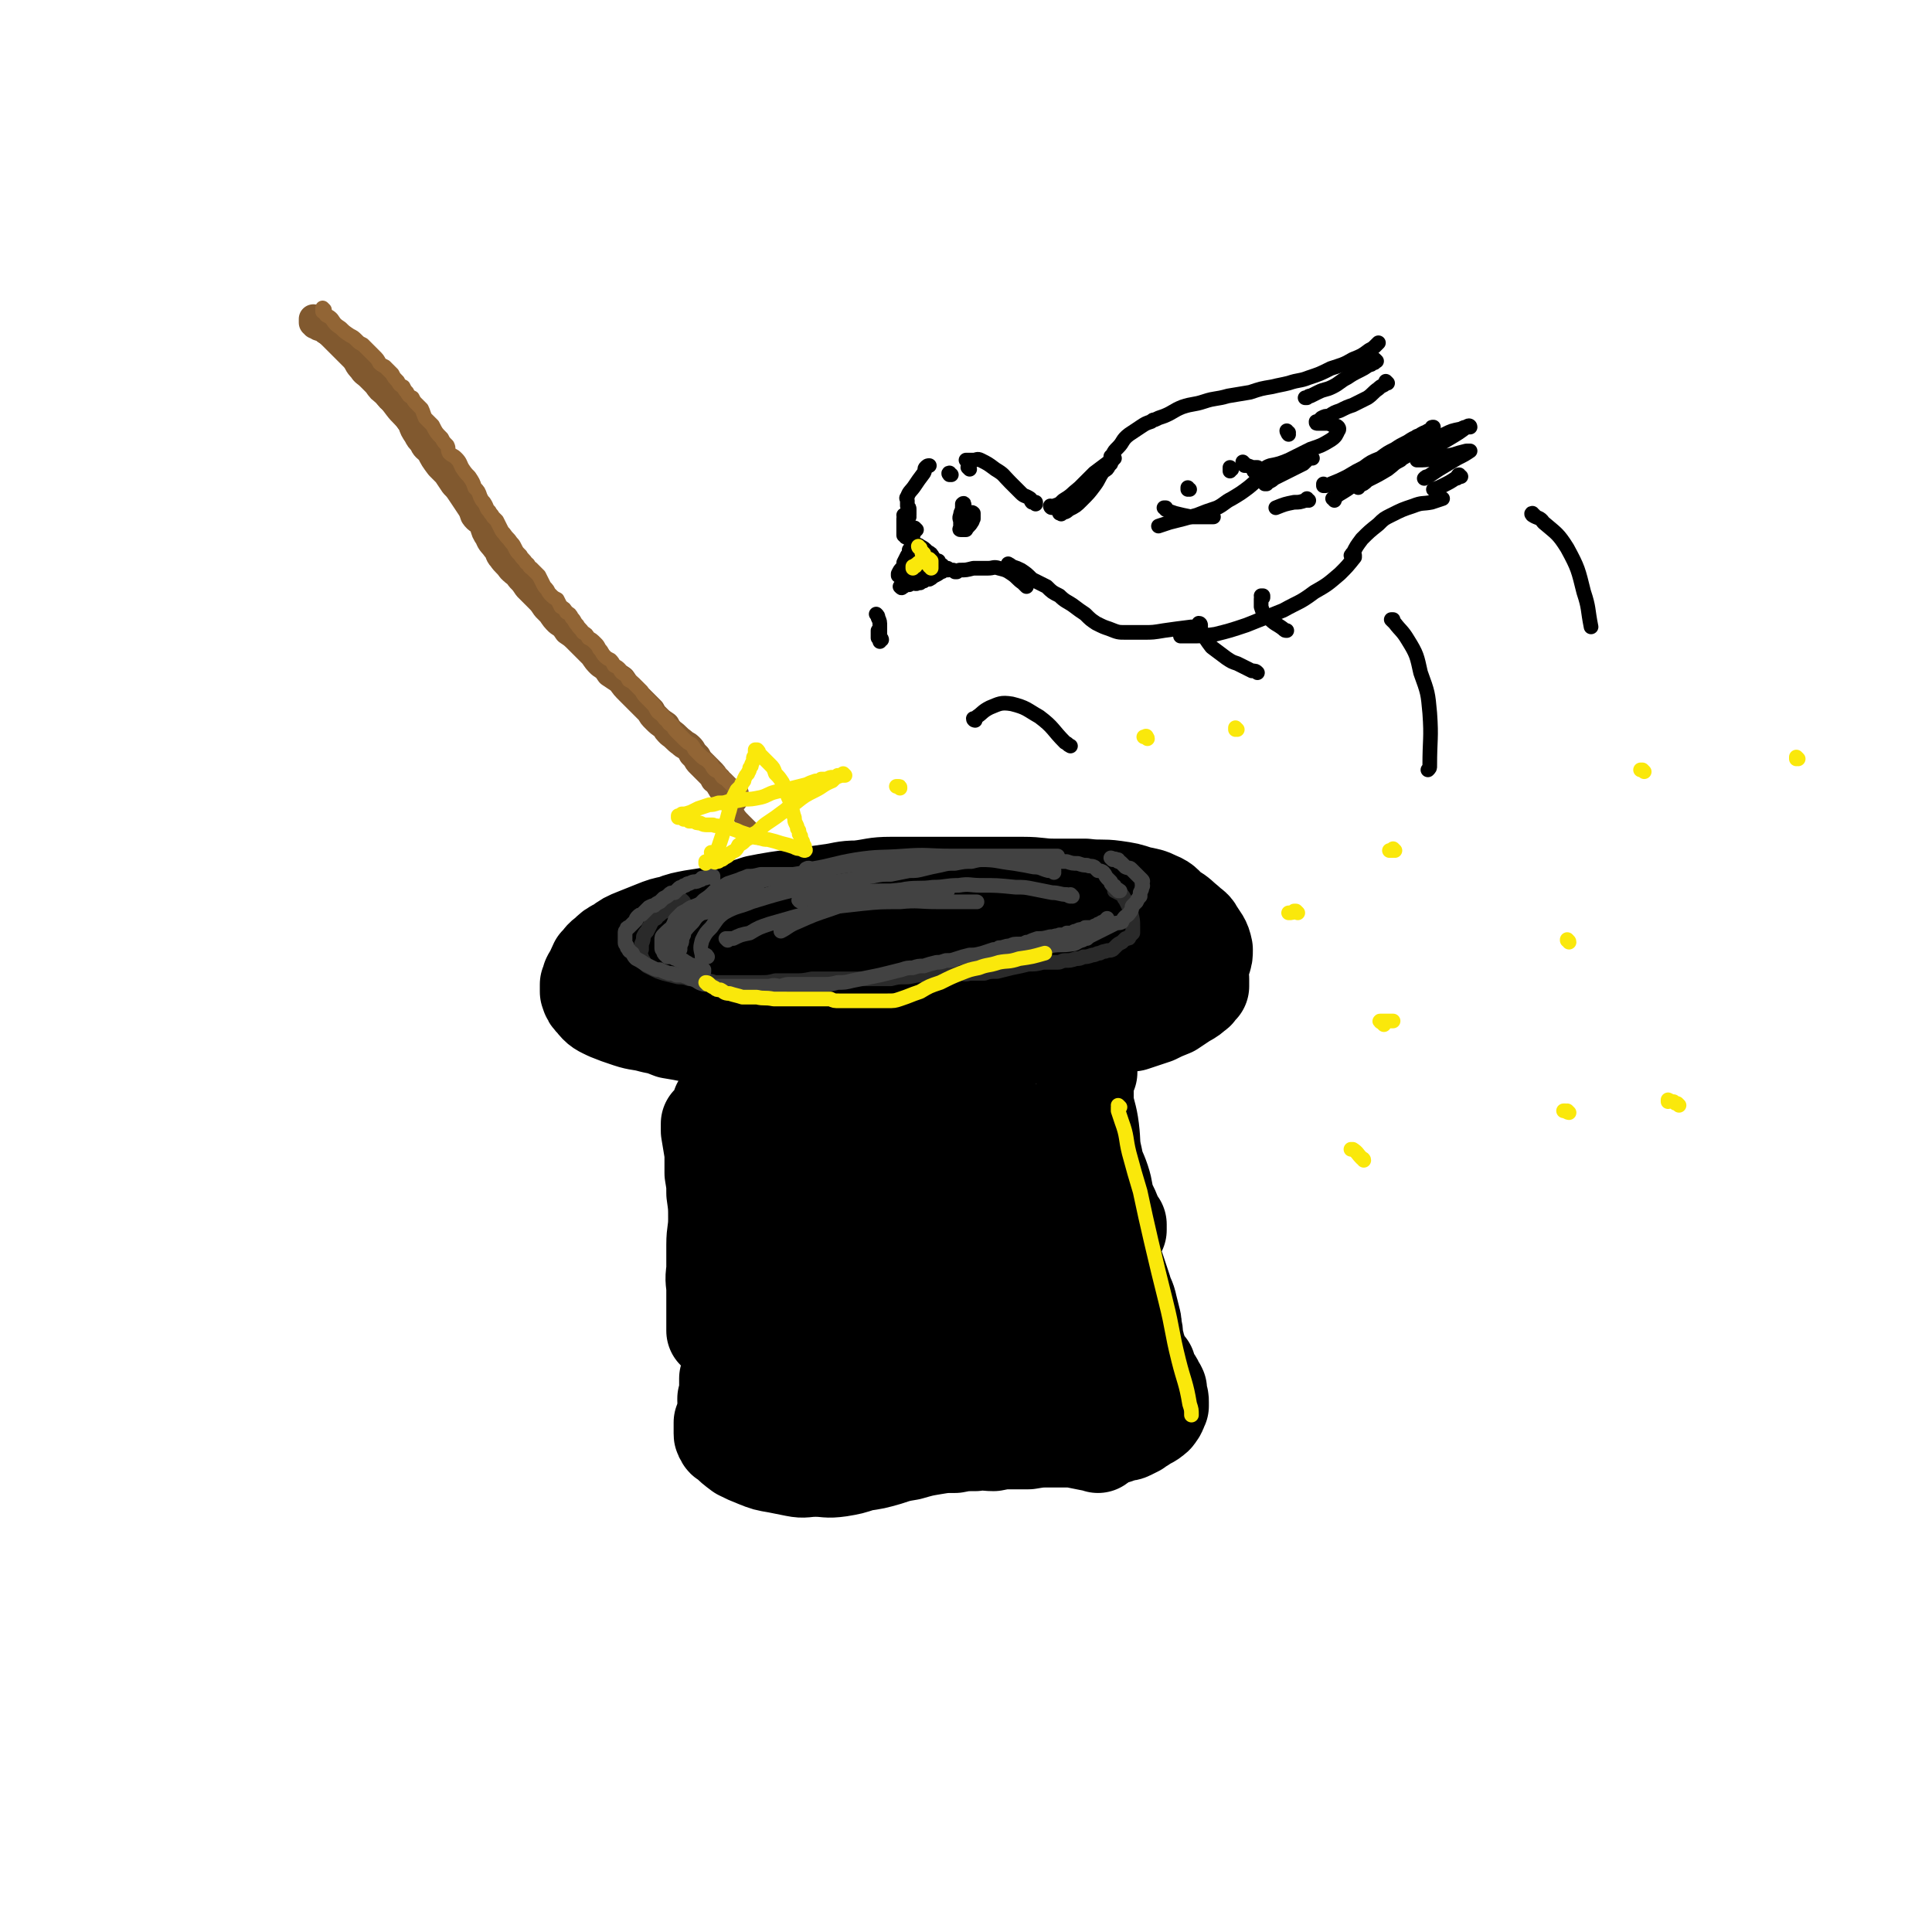 <svg viewBox='0 0 1054 1054' version='1.1' xmlns='http://www.w3.org/2000/svg' xmlns:xlink='http://www.w3.org/1999/xlink'><g fill='none' stroke='rgb(0,0,0)' stroke-width='53' stroke-linecap='round' stroke-linejoin='round'><path d='M433,509c0,0 0,0 -1,-1 0,0 1,1 1,1 -1,0 -2,0 -3,0 -6,1 -6,1 -12,3 -6,2 -6,2 -12,4 -6,2 -6,2 -11,4 -3,1 -3,1 -6,3 -1,0 -1,0 -2,1 0,0 1,1 1,0 6,0 6,0 11,-1 6,-2 6,-2 11,-4 4,-1 4,-2 8,-3 2,0 2,0 3,-1 1,0 1,0 1,0 -2,1 -2,1 -5,2 -6,3 -6,3 -12,5 -5,2 -5,2 -9,4 -3,2 -3,2 -5,3 -1,1 -1,1 -1,1 '/><path d='M437,509c0,0 0,-1 -1,-1 0,0 0,0 0,1 0,0 0,0 -1,0 -2,0 -2,0 -3,1 -3,0 -3,0 -6,1 -4,0 -4,0 -8,0 -4,1 -4,1 -8,1 -4,1 -4,1 -9,2 -5,1 -5,1 -9,2 -7,2 -7,1 -13,3 -6,2 -6,2 -11,4 -4,2 -4,2 -8,4 -3,1 -4,1 -7,3 -2,1 -1,2 -3,3 -1,2 -1,2 -2,3 -1,2 -1,2 -2,4 -1,1 -1,1 -1,3 0,2 -1,2 0,3 1,3 2,4 4,6 3,3 4,2 7,4 5,2 5,2 9,3 5,2 5,2 10,4 6,2 6,2 12,3 6,1 6,2 11,2 7,1 7,1 14,2 8,0 8,0 16,0 9,0 9,0 17,0 9,0 9,0 17,-1 10,0 10,0 21,0 10,0 10,0 19,-1 10,0 10,0 20,-1 8,0 8,0 16,-1 9,0 9,0 17,0 8,-1 8,-1 17,-2 8,-1 8,-1 16,-2 8,0 8,0 15,-2 8,-1 8,-1 15,-2 6,-2 6,-2 12,-4 4,-2 4,-2 9,-4 3,-2 3,-2 6,-4 3,-2 4,-2 6,-4 1,-1 2,-1 2,-2 1,-1 1,-1 2,-2 0,-2 0,-2 0,-4 -1,-3 -1,-4 -4,-7 -4,-4 -5,-4 -11,-8 -7,-3 -7,-3 -14,-5 -7,-3 -7,-3 -14,-5 -8,-1 -8,-1 -15,-2 -8,-1 -8,-1 -15,-2 -5,-1 -5,-1 -10,-1 -8,-2 -8,-2 -16,-3 -10,-1 -10,-1 -21,-1 -7,0 -7,0 -14,1 -6,1 -6,1 -13,2 -6,0 -6,0 -12,0 -6,0 -6,0 -13,0 -7,0 -7,-1 -14,-1 -7,0 -7,-1 -13,-1 -6,0 -6,0 -13,1 -7,1 -7,1 -15,3 -7,2 -7,2 -15,5 -6,2 -6,2 -12,4 -6,2 -6,2 -13,4 -4,1 -4,1 -9,3 -1,1 -2,1 -3,2 -1,0 -1,0 -2,1 -1,2 -1,3 -1,4 2,4 2,4 6,7 6,4 6,3 13,5 6,2 6,2 13,3 9,1 9,1 18,1 12,0 12,-1 24,-1 12,-1 12,-1 23,-2 12,0 12,0 24,-1 10,0 10,0 20,-1 9,0 9,0 18,-1 8,0 8,0 16,0 8,-1 8,-1 15,-1 8,-1 8,0 15,-1 6,0 6,0 12,-1 4,-1 4,-1 8,-3 4,-1 4,-1 7,-4 3,-2 2,-2 5,-5 0,-1 1,-1 0,-2 0,-3 0,-5 -2,-7 -6,-4 -7,-3 -15,-5 -9,-2 -9,-2 -18,-3 -10,-1 -10,0 -19,-1 -8,-1 -8,-1 -17,-1 -9,0 -9,0 -17,0 -10,0 -10,0 -20,0 -12,0 -12,0 -24,1 -12,1 -12,2 -25,3 -14,1 -14,1 -28,2 -9,1 -9,1 -17,2 -10,1 -10,0 -20,2 -8,1 -8,1 -16,3 -3,0 -3,1 -5,2 -1,1 -2,1 -2,3 -1,2 -1,2 -1,5 0,4 0,4 2,8 2,4 3,4 6,6 2,3 2,4 6,5 4,3 5,3 10,4 6,2 6,1 12,2 8,1 8,1 15,2 8,1 8,2 15,3 8,1 8,1 16,1 8,1 8,1 17,2 9,0 9,0 18,0 9,0 9,0 17,-1 8,0 8,0 16,-1 8,0 8,0 15,-1 8,0 8,0 15,-1 7,0 7,0 13,-1 6,-1 6,-1 13,-1 7,-1 7,-1 13,-2 7,-1 7,-1 13,-2 6,-1 6,-1 11,-2 5,-1 5,-1 10,-2 6,-2 6,-2 11,-4 5,-2 5,-2 10,-5 4,-2 4,-2 9,-5 2,-1 2,-1 4,-3 2,-1 2,-1 3,-2 1,-1 1,-1 2,-3 1,-3 1,-3 1,-6 -1,-5 -2,-5 -5,-10 -1,-2 -2,-2 -4,-4 -5,-4 -4,-4 -9,-7 -4,-3 -3,-4 -8,-6 -4,-2 -5,-2 -10,-3 -6,-2 -6,-2 -13,-3 -7,-1 -8,0 -16,-1 -8,0 -8,0 -17,0 -8,0 -8,-1 -17,-1 -11,0 -11,0 -23,0 -8,0 -8,0 -16,0 -8,0 -8,0 -17,0 -8,0 -8,0 -16,0 -9,0 -9,1 -18,2 -8,0 -8,1 -16,2 -7,1 -7,1 -14,2 -7,1 -7,1 -14,2 -6,1 -6,1 -11,2 -6,2 -6,2 -11,3 -5,2 -5,2 -11,3 -6,1 -7,1 -13,2 -5,1 -6,1 -11,3 -5,1 -5,1 -10,3 -5,2 -5,2 -10,4 -5,2 -5,2 -9,5 -4,2 -4,2 -7,5 -3,2 -2,2 -5,5 -1,2 -1,2 -2,5 -1,1 -1,1 -2,3 0,2 0,2 -1,3 0,2 0,2 0,4 1,3 1,3 3,5 3,4 4,4 8,6 5,2 5,2 11,4 6,2 6,1 13,3 5,1 5,1 10,3 6,1 6,1 11,2 6,1 6,1 12,2 5,0 5,0 11,0 6,1 6,0 12,0 7,0 7,0 13,0 7,0 7,0 13,0 6,0 6,0 12,0 7,0 7,0 13,-1 8,0 8,0 15,-1 8,-1 8,-1 16,-3 8,-1 7,-1 15,-2 7,-1 7,-1 14,-2 7,0 7,0 13,-1 7,0 7,0 13,-1 6,0 6,0 13,-1 6,0 6,0 13,-1 6,0 6,0 12,-1 7,-2 7,-2 14,-3 7,-2 7,-2 14,-3 5,-2 5,-2 10,-3 2,-1 2,-1 5,-2 1,0 1,0 1,-1 1,0 1,-1 1,-2 -2,-4 -1,-5 -5,-8 -5,-3 -6,-2 -11,-4 -2,-1 -2,-1 -4,-2 '/><path d='M394,604c0,0 -1,0 -1,-1 0,0 0,1 0,1 0,0 0,0 0,-1 0,0 0,0 0,0 0,0 0,0 0,0 1,1 1,1 1,2 0,6 0,6 0,13 1,7 0,7 0,14 1,3 1,3 1,7 0,1 0,1 0,2 0,0 0,0 0,1 0,0 0,0 0,1 0,0 0,0 0,0 0,-4 0,-4 0,-9 0,-6 0,-6 0,-13 0,-6 0,-6 0,-11 0,-2 0,-2 0,-4 0,-1 0,-1 0,-2 0,0 0,0 0,0 1,2 2,3 2,6 1,8 1,8 1,16 1,9 0,9 0,18 0,6 0,6 0,13 0,2 0,2 0,4 0,1 0,1 0,2 0,0 1,0 0,0 0,1 0,0 0,0 -1,-4 -1,-4 -2,-8 -2,-6 -2,-6 -3,-11 -2,-7 -2,-7 -3,-13 -1,-5 0,-5 -1,-10 -1,-1 -1,-1 -1,-3 0,-1 0,-1 -1,-2 0,0 0,0 0,-1 0,0 0,0 0,-1 0,0 0,0 0,-1 0,0 0,0 0,0 0,0 0,0 0,0 0,0 0,0 0,0 0,2 0,2 0,4 1,6 1,6 2,12 0,5 0,5 0,11 1,6 1,6 1,11 1,7 1,7 1,14 0,7 -1,7 -1,14 0,7 0,7 0,14 -1,6 0,6 0,11 0,4 0,4 0,8 0,3 0,3 0,6 0,1 0,1 0,3 0,1 0,1 0,2 0,1 0,1 0,2 0,0 0,0 0,1 0,0 0,0 0,0 '/><path d='M594,585c0,0 -1,-1 -1,-1 0,0 1,0 0,1 0,0 0,0 0,0 -1,2 -1,2 -1,4 0,6 0,6 0,12 1,7 2,7 3,15 1,8 0,8 2,16 1,6 2,6 4,12 2,6 1,6 3,12 2,4 2,4 4,9 1,2 1,2 2,3 0,1 0,1 0,2 0,1 0,1 0,1 0,0 0,0 0,0 -4,-5 -4,-5 -7,-9 -4,-6 -4,-6 -7,-12 -2,-6 -2,-6 -3,-13 -2,-6 -2,-6 -3,-13 -1,-4 -1,-4 -2,-9 0,-1 0,-1 -1,-3 0,-1 0,-1 -1,-2 0,0 0,0 0,-1 0,0 0,-1 0,-1 1,3 0,4 1,7 1,10 1,11 3,21 3,10 3,10 6,20 3,10 3,10 6,20 3,8 4,8 7,16 2,6 2,6 4,12 1,4 2,4 3,9 1,4 1,4 2,8 0,0 0,0 0,1 '/><path d='M410,637c0,0 -1,0 -1,-1 0,0 0,1 1,1 0,-1 0,-2 0,-3 1,-2 1,-2 2,-4 1,-3 1,-3 2,-6 1,-2 1,-2 2,-4 0,-1 0,-1 0,-2 0,-1 0,-1 0,-1 0,-1 0,-1 0,-1 0,0 0,1 0,2 0,8 0,8 0,16 1,9 1,9 1,19 0,10 0,10 0,20 -1,11 -1,11 -2,21 -1,9 -1,9 -3,18 -2,7 -2,7 -4,14 -2,6 -2,6 -4,12 -2,3 -2,3 -3,6 -1,2 -1,2 -2,4 0,1 0,1 -1,3 0,1 0,0 -1,1 0,1 0,1 0,2 0,1 0,1 0,2 0,1 0,1 0,1 0,1 0,1 0,2 0,0 0,0 0,0 0,1 0,1 0,1 0,0 0,0 0,1 0,0 0,0 0,0 0,1 0,1 0,1 0,1 0,1 0,1 -1,1 -1,1 -1,1 0,0 0,0 0,0 1,0 0,0 0,0 0,0 0,0 0,0 0,0 0,0 0,0 0,0 0,0 0,-1 1,-3 1,-3 1,-5 1,-5 1,-5 1,-10 1,-5 1,-5 1,-10 0,-2 0,-2 0,-3 0,-2 0,-2 0,-3 0,-1 0,-1 0,-1 0,-1 0,-1 0,-1 0,-1 0,-1 0,-1 0,0 0,0 0,-1 0,0 0,0 0,-1 0,0 0,0 0,0 0,3 0,3 0,7 0,7 0,7 -1,14 0,6 0,6 -1,12 0,4 0,5 -1,9 0,2 0,2 -1,4 0,2 0,2 -1,3 0,2 0,2 0,3 0,1 0,1 0,3 0,1 0,1 1,2 0,1 0,1 2,2 3,3 3,3 7,6 4,2 4,2 9,4 5,2 5,2 11,3 5,1 5,1 10,2 5,1 5,0 11,0 6,0 6,1 13,0 6,-1 6,-1 12,-3 7,-1 7,-1 14,-3 6,-2 6,-2 12,-3 7,-2 7,-2 13,-3 6,-1 6,-1 12,-1 5,-1 5,-1 11,-1 5,-1 5,0 10,0 5,-1 5,-1 9,-1 5,0 5,0 10,0 6,-1 6,-1 12,-1 6,0 6,0 12,0 5,1 5,1 10,2 2,0 2,0 4,1 '/><path d='M454,646c0,0 -1,0 -1,-1 0,0 0,1 0,1 0,-1 0,-1 0,-1 -1,-1 -1,-1 -1,-1 -1,0 -1,0 -2,0 -4,1 -5,0 -8,2 -4,2 -4,3 -7,6 -2,2 -1,3 -2,5 0,1 -1,2 0,3 6,2 7,2 14,2 11,-1 12,-1 22,-4 12,-3 11,-4 22,-7 9,-3 9,-3 18,-7 4,-1 4,-1 8,-3 1,0 1,0 1,0 -2,-1 -3,-1 -5,-1 -11,0 -11,1 -22,2 -10,2 -10,1 -21,4 -5,1 -5,1 -10,3 -1,0 -2,1 -2,1 0,2 0,3 2,3 9,2 10,2 20,2 11,0 11,0 23,-2 10,-2 10,-3 19,-6 9,-3 9,-3 18,-7 4,-2 4,-2 9,-4 1,-1 1,-1 1,-2 0,-1 0,-2 -2,-3 -8,-3 -9,-3 -18,-4 -12,0 -12,0 -25,1 -15,2 -15,3 -30,6 -13,2 -13,2 -25,5 -5,1 -5,1 -9,3 -1,1 -2,3 -1,3 6,3 8,3 16,4 13,0 14,0 27,-1 15,-2 15,-2 29,-6 14,-3 14,-3 27,-8 11,-4 11,-4 21,-8 3,-2 4,-1 6,-3 0,-1 1,-3 0,-3 -8,-3 -9,-4 -18,-5 -16,-1 -16,0 -31,2 -16,3 -16,3 -32,7 -12,3 -12,3 -23,8 -4,2 -4,2 -7,6 -2,1 -3,3 -2,4 5,4 7,5 14,5 14,2 14,1 27,-1 13,-2 13,-2 26,-6 10,-3 10,-3 19,-7 5,-3 6,-3 10,-6 1,0 2,-1 1,-1 -4,-3 -5,-6 -10,-6 -14,0 -15,1 -29,5 -18,4 -17,5 -35,11 -17,5 -17,4 -34,10 -6,3 -7,3 -13,6 -1,1 -3,3 -2,4 5,3 8,4 15,3 14,-2 14,-4 29,-8 15,-4 15,-3 30,-8 14,-6 14,-6 27,-13 7,-4 8,-4 13,-9 2,-2 4,-5 1,-6 -7,-5 -10,-5 -20,-5 -17,-1 -18,1 -35,4 -19,3 -19,4 -38,9 -11,4 -11,4 -22,9 -3,1 -4,1 -5,4 -1,1 0,2 2,2 11,1 12,1 23,-1 13,-3 13,-4 26,-8 11,-4 11,-4 21,-9 3,-1 4,-1 7,-3 0,0 0,-1 0,-1 -5,-2 -5,-3 -10,-3 -12,-2 -12,-1 -24,-1 -9,-1 -9,-1 -18,-1 -5,0 -5,0 -11,0 -2,0 -2,-1 -5,0 -1,0 -1,0 -2,0 -1,1 -1,1 -3,1 0,1 -1,1 -1,1 4,0 5,-1 9,-1 11,0 11,-1 21,-1 11,1 11,2 21,4 9,2 9,2 19,5 8,2 8,2 15,5 4,1 4,1 7,4 1,0 2,1 1,1 -6,3 -7,3 -14,6 -14,5 -14,4 -29,8 -16,5 -17,5 -33,11 -10,3 -10,3 -19,8 -3,2 -4,3 -3,6 1,3 2,5 6,5 14,3 15,2 29,1 17,-2 17,-2 34,-6 17,-3 16,-5 33,-9 11,-3 11,-2 22,-5 2,0 4,-1 4,-1 1,0 -2,0 -4,1 -16,6 -16,6 -32,12 -22,9 -23,8 -45,17 -22,8 -22,8 -43,18 -10,5 -13,4 -19,12 -3,4 -4,9 -1,12 7,5 10,6 20,5 19,-1 19,-2 37,-7 25,-7 25,-8 49,-16 18,-7 18,-7 36,-14 9,-3 9,-4 19,-8 1,0 3,-1 2,-1 -5,-1 -7,-2 -13,-1 -20,5 -20,6 -40,13 -26,8 -26,7 -52,16 -22,8 -23,7 -44,17 -8,4 -10,5 -14,13 -3,5 -4,10 0,13 6,6 9,6 19,5 16,-1 16,-3 33,-8 19,-6 18,-6 37,-14 16,-7 16,-7 32,-15 10,-5 10,-5 19,-11 2,-1 4,-2 3,-3 -1,-1 -3,-3 -6,-3 -16,2 -16,3 -31,7 -19,6 -19,7 -37,14 -11,5 -13,4 -22,12 -4,3 -5,5 -4,10 1,6 2,8 8,10 11,4 13,3 26,1 18,-2 18,-3 35,-8 17,-5 17,-6 34,-12 14,-4 14,-4 27,-10 5,-2 5,-2 10,-4 0,0 0,0 0,0 -13,1 -13,0 -26,3 -19,4 -19,5 -38,11 -17,5 -17,4 -34,10 -5,2 -6,2 -10,7 -2,2 -3,4 -1,6 4,3 7,4 13,4 15,-1 15,-3 30,-6 16,-4 16,-4 32,-10 14,-4 14,-4 29,-10 8,-3 8,-3 16,-8 3,-1 4,-1 5,-4 1,-4 1,-5 -1,-8 -3,-4 -4,-4 -9,-7 -4,-2 -4,-2 -9,-4 -1,0 -1,0 -2,-1 -1,0 -1,0 -1,-1 -1,0 -1,0 -1,-1 0,-1 0,-1 0,-3 0,-1 0,-1 1,-2 0,-1 0,-1 1,-1 2,0 3,-1 4,1 5,6 4,7 8,14 3,8 2,8 5,16 2,3 2,3 3,6 1,0 1,0 1,1 0,0 0,0 0,1 0,0 0,0 0,0 1,-2 1,-2 1,-3 0,-4 0,-4 1,-8 0,-3 0,-3 0,-5 0,-1 -1,-1 0,-2 0,0 0,-1 1,0 1,0 2,-1 3,1 3,1 2,2 4,4 1,1 1,1 2,2 0,1 0,1 1,2 0,1 0,1 1,2 0,0 0,0 0,0 0,0 0,0 0,0 0,1 0,1 0,0 -1,-2 0,-2 0,-4 0,-3 0,-3 -1,-7 0,-1 0,-1 -1,-3 0,-1 0,-1 -1,-1 0,-1 0,-1 -1,-2 0,0 0,0 0,-1 0,0 0,0 0,-1 0,-1 0,-1 0,-2 0,-1 0,-1 0,-1 0,-1 0,-1 0,-1 0,0 0,0 0,-1 0,0 0,0 0,0 0,1 0,0 0,0 -1,1 0,2 0,3 1,5 1,5 2,9 1,3 1,3 1,6 1,2 1,2 1,4 1,1 1,1 1,3 1,1 0,1 1,2 0,1 0,1 0,2 1,1 1,1 1,2 1,1 1,1 1,2 1,0 1,0 1,1 1,1 1,1 2,2 0,2 0,2 1,3 0,1 0,1 1,2 0,1 0,1 1,2 1,1 1,1 1,2 1,1 1,1 2,3 0,2 0,2 0,4 1,1 1,1 1,3 0,1 0,1 0,2 -1,2 -1,3 -2,4 -1,2 -2,2 -3,3 -3,2 -3,1 -5,3 -2,1 -2,1 -3,2 -2,1 -2,1 -4,2 -2,1 -2,0 -4,1 -2,0 -2,0 -3,1 -2,0 -2,0 -4,0 -1,0 -1,0 -3,0 -2,0 -2,0 -3,0 -2,1 -2,1 -3,1 -2,0 -2,0 -3,0 -1,0 -1,1 -2,1 '/></g>
<g fill='none' stroke='rgb(42,42,42)' stroke-width='8' stroke-linecap='round' stroke-linejoin='round'><path d='M373,492c0,0 -1,-1 -1,-1 -1,0 0,1 -1,1 0,0 -1,0 -1,0 -2,1 -1,1 -2,1 -2,1 -2,1 -3,2 -1,1 -1,1 -2,2 -2,1 -2,1 -3,2 -1,1 -1,0 -2,2 -2,1 -2,1 -3,3 -1,2 -1,2 -2,4 -1,1 -1,1 -2,3 0,1 0,2 -1,4 0,1 0,1 0,3 -1,2 -1,2 0,4 0,1 0,1 1,2 1,2 1,2 2,3 2,1 2,1 4,2 2,1 2,1 5,2 4,1 4,1 8,2 3,0 3,0 6,1 4,0 4,0 8,1 3,0 3,0 6,1 4,0 4,0 8,0 4,0 4,0 8,0 4,0 4,0 8,0 5,0 5,0 9,-1 5,0 5,0 10,0 5,0 5,0 10,-1 4,0 4,0 8,0 3,0 3,0 7,0 5,0 5,0 9,0 5,0 5,0 10,0 4,0 4,0 9,0 4,-1 4,-1 8,-1 4,0 4,-1 8,-1 5,0 5,0 9,-1 4,0 4,0 8,0 2,0 2,0 5,0 2,0 2,1 5,0 4,0 4,0 8,0 3,-1 3,-1 7,-1 4,-1 4,-1 8,-2 5,-1 5,-1 9,-2 4,0 4,0 8,-1 2,0 2,0 4,0 2,0 2,0 4,0 2,0 2,-1 4,-1 3,0 3,0 6,-1 2,0 2,0 4,-1 2,0 2,0 5,-1 2,0 2,-1 4,-1 2,-1 2,-1 3,-1 2,-1 2,0 4,-1 1,-1 1,-1 2,-2 1,-1 1,-1 3,-2 1,-1 1,-1 2,-2 2,0 2,0 2,-1 1,-1 1,-1 2,-2 0,-2 0,-2 0,-4 0,-3 0,-3 -1,-7 -1,-3 -1,-3 -3,-7 -1,-1 -1,-2 -2,-3 -2,-1 -2,-1 -4,-2 '/></g>
<g fill='none' stroke='rgb(66,66,66)' stroke-width='8' stroke-linecap='round' stroke-linejoin='round'><path d='M389,479c0,-1 -1,-1 -1,-1 0,-1 1,0 1,0 0,0 -1,0 -1,0 -1,0 -1,0 -1,0 -1,0 -1,0 -2,1 -1,0 -1,0 -2,0 -1,1 0,1 -1,1 -2,1 -2,1 -3,1 -1,0 -1,0 -3,1 -1,0 -1,0 -2,1 -1,0 -1,0 -2,1 -1,0 -1,0 -2,1 -1,1 -1,1 -2,2 -2,0 -2,0 -3,1 -1,1 -1,1 -3,2 -1,1 -1,1 -2,2 -2,1 -2,1 -3,2 -1,0 -1,0 -3,1 -1,1 -1,1 -2,2 -1,1 -1,1 -2,2 -1,0 -1,0 -2,1 -1,1 -1,1 -1,2 -1,1 -1,1 -2,2 -1,1 -1,1 -2,2 -1,0 -1,0 -1,1 -1,1 -1,1 -1,2 0,1 0,1 0,2 0,2 0,2 0,3 0,1 0,1 1,2 0,1 0,1 1,2 0,1 1,1 2,2 1,2 1,2 2,3 2,1 2,1 5,3 2,1 2,1 4,2 2,1 2,1 4,1 2,1 2,1 5,2 2,0 2,0 4,1 2,0 2,0 3,0 3,1 3,1 5,2 4,1 3,2 7,3 2,0 3,0 5,1 4,0 4,0 8,0 4,0 4,0 7,0 4,0 4,0 8,0 4,0 4,0 8,0 3,-1 3,0 6,0 3,-1 3,-1 5,-1 3,0 3,0 5,0 3,0 3,0 6,0 3,0 3,0 6,0 5,0 5,0 9,-1 4,0 4,0 8,-1 5,-1 5,-1 10,-2 5,-1 5,-1 9,-2 4,-1 4,-1 8,-2 3,-1 3,-1 6,-1 3,-1 3,-1 6,-1 3,-1 3,-1 7,-2 2,0 2,0 5,-1 3,0 3,0 6,-1 3,-1 3,-1 7,-2 3,0 3,0 7,-1 3,-1 3,-1 6,-2 2,0 2,0 3,-1 3,0 3,-1 6,-1 2,-1 2,-1 5,-1 2,0 2,0 4,-1 0,0 0,0 1,0 2,-1 2,-1 5,-2 3,0 3,0 7,-1 1,0 1,0 2,0 1,-1 1,0 3,-1 1,0 1,0 2,0 1,0 1,0 2,-1 2,0 2,0 3,0 1,-1 1,-1 2,-1 2,-1 2,-1 3,-1 1,0 1,0 2,-1 1,0 1,0 3,0 0,0 0,0 1,0 1,-1 1,-1 2,-1 1,-1 1,-1 2,-1 1,-1 1,-1 2,-1 1,0 1,-1 1,-1 1,0 1,0 1,0 0,0 0,0 0,0 1,0 0,0 0,-1 0,0 0,1 0,1 0,0 0,0 -1,0 '/><path d='M607,469c0,0 -1,-1 -1,-1 0,0 0,0 1,1 0,0 0,0 0,0 0,0 -1,-1 -1,-1 0,0 1,0 1,1 0,0 0,0 1,0 0,0 0,-1 1,0 0,0 0,0 1,0 0,0 0,0 0,1 1,0 1,0 2,1 1,1 1,1 2,2 2,1 2,0 3,1 1,1 1,1 2,2 1,1 1,1 2,2 1,1 1,1 2,2 1,1 0,1 0,2 0,1 1,1 0,2 0,1 0,1 -1,3 0,1 0,1 0,2 -1,1 -1,1 -2,3 -1,1 -1,1 -2,2 -1,1 0,1 -1,3 -1,1 -1,2 -3,3 -1,1 -1,1 -2,3 -2,1 -2,0 -4,1 -2,1 -2,1 -4,2 -2,1 -2,1 -4,2 -2,1 -2,1 -4,2 -2,1 -2,1 -3,2 -2,0 -2,1 -3,1 -3,1 -3,2 -5,2 -6,1 -6,0 -12,1 -6,1 -6,1 -12,2 -5,1 -5,1 -9,2 -5,2 -5,2 -10,3 -5,1 -5,1 -9,3 '/><path d='M397,513c0,0 -1,-1 -1,-1 0,0 0,0 0,0 0,0 0,0 0,0 1,0 1,0 1,0 1,0 2,0 3,0 4,-2 4,-2 9,-3 5,-3 5,-3 11,-5 7,-2 7,-2 14,-4 9,-2 9,-3 18,-5 9,-1 9,-1 18,-2 10,-1 10,-1 21,-1 10,-1 10,0 21,0 9,0 9,0 19,0 1,0 1,0 2,0 '/><path d='M585,489c0,0 -1,-1 -1,-1 0,0 1,1 0,1 0,0 -1,0 -2,-1 -4,0 -4,-1 -8,-1 -5,-1 -5,-1 -10,-2 -5,-1 -5,-1 -10,-1 -10,-1 -10,-1 -19,-1 -6,0 -6,-1 -12,0 -7,0 -7,1 -14,1 -7,1 -8,0 -15,1 -10,2 -10,2 -20,4 -10,3 -10,3 -21,7 -9,3 -9,3 -18,7 -5,2 -5,3 -9,5 '/><path d='M437,492c0,0 -2,-1 -1,-1 5,-1 6,-1 12,-1 8,-2 8,-2 17,-3 10,-1 10,-1 21,-1 9,-1 9,0 18,0 7,0 7,0 13,0 '/><path d='M575,476c0,-1 -1,-1 -1,-1 0,0 1,0 1,0 -1,0 -2,0 -3,0 -4,-1 -4,-2 -8,-2 -5,-1 -5,-1 -11,-2 -9,-1 -9,-2 -18,-2 -8,-1 -8,-1 -16,-1 -9,0 -9,0 -19,0 -10,1 -10,1 -20,2 -12,2 -12,1 -23,3 -12,2 -12,2 -24,4 -10,2 -10,2 -21,4 -6,2 -6,2 -12,3 '/><path d='M441,475c0,-1 -2,-1 -1,-1 1,-1 2,0 3,0 12,-2 12,-3 24,-5 13,-2 13,-1 26,-2 13,-1 13,0 26,0 9,0 9,0 18,0 10,0 10,0 20,0 8,0 8,0 17,0 2,0 2,0 3,0 '/><path d='M386,522c0,0 -1,-1 -1,-1 0,0 1,0 0,1 0,0 0,0 -1,0 0,0 0,0 -1,0 0,-1 0,-1 0,-1 -1,-4 -1,-4 0,-8 2,-4 2,-4 5,-7 3,-4 3,-5 7,-8 7,-4 8,-3 15,-6 13,-4 13,-4 25,-7 17,-4 17,-3 34,-6 '/><path d='M436,478c-1,0 -1,-1 -1,-1 -1,0 0,1 0,1 0,0 0,-1 0,-1 0,0 0,0 0,0 -1,0 -1,1 -2,0 -1,0 -1,0 -2,0 -1,0 -1,0 -3,0 -1,0 -1,0 -3,0 -2,0 -2,0 -4,0 -3,0 -3,0 -6,0 -4,1 -4,1 -7,1 -2,1 -3,1 -5,2 -3,1 -3,1 -6,2 -3,2 -4,2 -7,4 -3,3 -3,3 -6,5 -3,3 -3,3 -5,6 -2,2 -2,2 -3,5 -1,1 -1,1 -1,2 -1,2 -1,2 -1,3 -1,2 -1,2 -1,3 -1,2 -1,2 -1,3 0,1 0,1 -1,3 0,0 0,0 0,1 0,0 0,1 0,1 0,0 0,0 0,0 -1,-1 -1,-1 -1,-1 0,-1 0,-1 -1,-1 0,-1 0,-1 0,-1 0,0 0,0 0,0 0,-1 0,-1 0,-1 0,-1 0,-1 0,-1 2,-2 2,-2 3,-3 3,-4 3,-4 6,-7 2,-3 2,-3 5,-5 3,-2 3,-2 6,-4 4,-2 4,-2 8,-3 3,-1 3,-1 6,-2 3,-1 3,-1 6,-2 1,0 1,0 2,-1 1,0 1,0 2,0 0,0 0,0 0,0 0,0 0,0 0,0 0,0 1,0 0,0 -1,-1 -1,-1 -2,-1 -2,0 -2,0 -4,0 -3,1 -3,0 -7,1 -4,1 -4,2 -8,3 -4,2 -4,1 -8,3 -4,2 -4,2 -7,3 -3,2 -3,2 -5,3 -1,1 -1,1 -2,2 -2,2 -2,2 -2,3 -1,2 -1,2 -2,4 0,1 0,1 -1,3 0,2 0,2 0,3 0,2 0,2 0,3 0,2 0,2 0,3 1,2 2,2 3,3 2,2 2,2 5,3 3,1 3,1 6,2 2,1 2,1 3,1 1,1 1,1 1,1 1,0 1,0 1,0 0,0 0,0 0,1 0,0 0,0 0,0 0,0 0,0 0,0 0,0 -1,0 -1,0 -1,-1 -1,-1 -3,-2 -2,-1 -2,-1 -4,-2 -1,-1 -2,-1 -3,-2 0,0 0,0 -1,0 -1,0 -1,0 -3,-1 -1,0 -1,0 -2,-1 -1,0 -2,0 -3,0 0,-1 -1,-1 -1,-1 -1,-1 -1,-1 -1,-2 -1,-1 -1,-1 -1,-2 0,-1 0,-1 0,-2 0,-1 0,-1 0,-2 0,-2 0,-2 1,-3 3,-3 3,-3 6,-5 4,-3 5,-3 9,-5 6,-2 6,-2 12,-3 6,-2 6,-2 12,-4 6,-2 6,-2 12,-4 6,-1 6,-1 12,-3 5,-1 5,-1 10,-2 5,-1 5,-1 10,-2 5,0 5,0 9,-1 5,0 5,0 10,-1 6,-1 6,-1 12,-2 5,-1 5,-1 10,-1 5,-1 5,-1 10,-2 4,0 4,0 8,-1 4,-1 4,-1 9,-2 4,-1 4,-1 8,-1 5,-1 5,-1 9,-1 4,-1 4,-1 7,-1 4,0 4,0 7,0 5,0 5,0 10,0 5,0 5,0 9,0 5,0 5,0 9,0 3,0 3,0 6,1 2,0 2,0 4,0 3,1 3,1 6,1 3,1 3,1 5,1 2,1 2,0 4,1 1,1 1,1 2,2 1,0 2,0 3,1 1,1 1,2 2,3 1,1 1,1 2,2 0,1 0,1 1,2 1,0 1,0 1,1 1,1 1,1 1,1 1,0 1,0 1,1 0,0 0,0 1,0 '/></g>
<g fill='none' stroke='rgb(0,0,0)' stroke-width='8' stroke-linecap='round' stroke-linejoin='round'><path d='M481,349c0,0 0,-1 -1,-1 0,0 0,1 0,1 0,1 0,1 0,1 0,0 0,0 0,0 0,-1 0,-1 -1,-2 0,-1 0,-1 0,-2 0,-1 0,-1 0,-2 0,0 0,0 0,0 0,0 0,1 0,1 0,1 0,1 1,1 0,0 0,1 0,1 0,-2 0,-3 0,-5 0,-3 0,-3 -1,-5 0,-1 0,-1 -1,-2 0,0 0,0 0,0 '/><path d='M494,293c0,-1 -1,-1 -1,-1 0,-1 0,0 0,0 0,0 0,0 0,0 0,0 0,0 0,-1 0,0 0,0 0,-1 0,-1 0,-1 0,-2 0,-1 0,-1 0,-2 0,0 0,0 0,-1 0,-1 0,-1 0,-1 0,0 0,0 0,-1 '/><path d='M494,282c0,0 -1,-1 -1,-1 0,0 0,0 1,0 0,0 0,0 0,0 0,1 -1,0 -1,0 '/><path d='M496,282c0,0 -1,-1 -1,-1 0,0 1,0 1,0 0,0 0,0 0,-1 0,-1 0,-1 0,-2 0,-1 0,-1 -1,-2 0,-1 0,-1 0,-2 0,-1 0,-1 0,-1 0,-1 -1,-1 0,-2 1,-3 2,-3 4,-6 2,-3 2,-3 5,-7 1,-2 0,-2 1,-3 1,-1 1,-1 2,-1 '/><path d='M519,259c-1,0 -1,0 -1,-1 -1,0 0,1 0,1 '/><path d='M528,252c0,0 -1,-1 -1,-1 0,0 0,0 1,0 0,0 0,0 1,0 1,0 1,0 2,0 2,0 2,-1 4,0 4,2 4,2 8,5 5,3 4,3 8,7 3,3 3,3 6,6 2,2 2,1 5,3 1,1 0,1 1,2 1,0 1,0 2,0 0,1 0,1 0,1 '/><path d='M574,277c-1,0 -1,-1 -1,-1 0,0 0,0 0,0 0,0 0,0 0,0 1,0 1,1 2,0 3,-1 3,-1 5,-3 5,-3 4,-3 9,-7 4,-4 4,-4 8,-8 4,-3 4,-3 8,-6 2,-1 2,-1 3,-2 '/><path d='M583,277c0,-1 -1,-1 -1,-1 0,-1 1,0 1,0 0,1 -1,1 -1,1 -1,1 -1,1 -2,2 0,0 0,0 -1,1 -1,0 -1,0 -1,0 0,0 0,0 0,0 1,0 1,1 1,0 2,-1 2,0 4,-2 4,-2 4,-2 7,-5 4,-4 4,-4 7,-8 3,-4 2,-4 5,-8 2,-1 2,-1 3,-3 1,-1 1,-1 1,-1 0,-1 0,-1 0,-1 0,0 0,0 0,0 0,0 0,0 0,0 1,0 0,0 0,-1 0,0 0,0 0,0 1,0 0,-1 0,-1 0,0 0,0 0,-1 1,-1 1,-1 1,-1 1,-2 1,-2 3,-4 3,-3 2,-4 6,-7 3,-2 3,-2 6,-4 3,-2 3,-2 6,-3 1,-1 1,-1 2,-1 2,-1 2,-1 5,-2 5,-2 5,-3 10,-5 6,-2 6,-1 12,-3 6,-2 6,-1 13,-3 6,-1 6,-1 12,-2 6,-2 6,-2 12,-3 4,-1 5,-1 9,-2 6,-2 6,-1 11,-3 6,-2 6,-2 12,-5 6,-2 7,-2 12,-5 5,-2 5,-2 9,-5 2,-1 2,-1 4,-3 0,0 0,0 1,-1 '/><path d='M751,197c0,0 -1,0 -1,-1 0,0 1,1 1,1 0,0 -1,0 -1,0 0,1 0,1 -1,1 -1,1 -1,1 -2,1 -3,2 -3,2 -5,3 -4,2 -4,2 -7,4 -4,2 -4,3 -8,5 -4,2 -4,1 -8,3 -2,1 -2,1 -4,2 -1,0 -1,0 -2,1 -1,0 -1,0 -1,0 '/><path d='M757,209c0,0 -1,-1 -1,-1 0,0 0,1 0,1 -1,1 -1,1 -1,1 -2,1 -2,1 -3,2 -3,2 -3,3 -6,5 -4,2 -4,2 -8,4 -3,1 -3,1 -7,3 -3,1 -3,1 -6,3 -2,0 -2,0 -4,1 -1,1 -1,1 -2,2 -1,0 -1,0 -1,0 0,1 0,1 1,1 2,0 2,0 4,0 2,0 2,0 4,1 1,0 2,0 3,1 0,0 1,1 0,2 -1,2 -1,3 -4,5 -5,3 -5,3 -11,5 -6,3 -6,3 -12,6 -5,2 -5,2 -10,3 -3,1 -3,2 -6,3 -1,0 -1,0 -2,0 0,0 0,0 -1,0 '/><path d='M716,250c0,0 -1,-1 -1,-1 0,0 0,0 0,0 0,1 0,0 -1,1 -1,1 -1,1 -3,3 -4,2 -4,2 -8,4 -4,2 -4,2 -8,4 -1,1 -1,1 -3,2 -1,0 -1,0 -1,1 0,0 0,0 -1,0 '/><path d='M714,273c-1,0 -1,-1 -1,-1 0,0 0,1 0,1 0,0 0,0 -1,0 -3,1 -3,1 -6,1 -5,1 -5,1 -10,3 '/><path d='M500,289c0,0 -1,-1 -1,-1 0,0 1,1 1,1 0,0 -1,0 -1,0 0,1 0,1 0,1 -1,2 -1,2 -1,3 -1,3 -1,4 -1,7 -1,3 -1,3 -2,6 -1,3 -1,3 -2,5 0,2 0,2 -1,3 0,1 0,1 0,2 0,0 0,0 0,1 0,0 0,0 0,0 1,-2 1,-2 1,-3 1,-2 1,-2 1,-4 1,-2 1,-2 2,-4 0,-1 0,-1 0,-3 0,-1 0,-1 0,-2 0,0 0,0 0,0 0,-1 0,-1 0,-1 0,2 0,2 -1,3 -1,2 -1,2 -2,4 0,2 0,2 -1,3 -1,1 -1,1 -2,3 0,0 0,0 0,1 0,0 0,0 0,0 0,0 0,0 1,-1 1,-1 1,-1 2,-2 1,-2 1,-2 2,-4 0,-2 0,-2 1,-3 0,-2 0,-2 1,-3 0,-1 0,-1 0,-3 1,0 1,0 1,-1 0,0 0,0 0,0 0,0 0,0 1,0 1,0 2,0 3,1 2,1 2,1 4,3 2,1 2,1 3,3 1,1 1,1 2,2 1,1 1,1 2,2 1,0 1,0 1,1 1,1 1,1 1,1 0,1 0,1 0,1 0,0 0,0 1,0 0,0 0,0 0,0 1,0 1,0 1,0 0,0 0,0 0,0 0,0 0,-1 0,-1 -1,0 0,1 0,1 0,0 0,0 0,0 0,0 0,-1 0,-1 -1,0 0,1 0,1 -1,0 -1,0 -1,0 -1,0 0,0 -1,0 -1,1 -1,1 -2,1 -1,1 -1,1 -3,2 -2,1 -1,1 -3,2 -2,0 -2,0 -3,1 -1,0 -1,0 -2,1 -1,0 -1,0 -2,0 0,1 0,0 0,0 0,0 0,0 -1,0 0,0 0,0 0,0 0,0 0,0 0,0 0,0 0,0 0,0 1,1 0,0 0,0 0,0 0,0 0,0 1,0 1,0 1,0 1,0 1,0 2,-1 0,0 0,-1 0,-1 1,-1 1,-1 1,-1 0,-1 0,-1 0,-1 0,0 0,0 0,0 -1,0 -1,1 -2,1 -1,1 -1,1 -3,2 -1,1 -1,1 -2,2 -2,0 -2,0 -3,1 0,0 0,0 -1,0 0,1 0,1 -1,0 0,0 0,0 0,0 2,-1 2,0 4,-2 3,-2 3,-2 6,-4 2,-2 2,-1 4,-3 2,0 2,0 3,-1 1,-1 1,-1 2,-2 1,-1 1,-1 1,-1 1,-1 1,-1 1,-1 0,0 0,0 0,0 0,1 0,0 0,0 -1,0 0,0 0,0 '/><path d='M526,276c0,-1 0,-2 -1,-1 0,0 1,0 0,1 0,1 0,1 0,2 -1,2 -1,2 -1,3 -1,2 0,2 0,4 0,2 0,2 0,3 0,0 -1,1 0,1 1,0 1,0 3,0 1,-2 2,-2 3,-4 1,-1 0,-1 1,-2 0,-1 0,-1 0,-2 0,-1 0,-1 0,-1 -1,-1 -1,0 -2,0 0,0 0,0 -1,0 '/><path d='M521,312c0,0 0,0 -1,-1 0,0 1,1 1,1 0,0 0,0 1,0 1,-1 1,-1 2,-1 3,0 3,0 7,-1 1,0 1,0 3,0 3,0 3,0 5,0 3,0 3,-1 6,0 4,1 4,1 7,3 3,2 3,3 6,5 1,1 1,1 2,2 '/><path d='M551,309c0,-1 -1,-1 -1,-1 0,-1 0,0 0,0 1,0 1,0 2,1 3,1 3,1 5,2 3,2 3,2 6,5 4,2 4,2 8,4 3,3 3,3 7,5 3,3 4,3 7,5 4,3 4,3 7,5 3,3 3,3 6,5 4,2 4,2 7,3 5,2 5,2 9,2 5,0 5,0 10,0 5,0 5,0 11,-1 7,-1 7,-1 15,-2 '/><path d='M645,347c0,0 -1,0 -1,-1 0,0 0,1 0,1 3,0 3,0 5,0 7,0 7,0 14,-1 8,-2 8,-2 17,-5 10,-4 10,-4 20,-8 9,-5 9,-4 17,-10 7,-4 7,-4 14,-10 4,-4 4,-4 8,-9 0,0 0,0 0,-1 '/><path d='M741,266c0,0 -1,-1 -1,-1 0,0 1,0 1,0 3,-1 3,-1 5,-3 6,-3 6,-3 11,-6 4,-3 3,-3 7,-5 2,-2 2,-1 4,-3 0,0 1,0 0,0 -1,0 -1,1 -3,1 -5,4 -5,4 -11,7 -1,1 0,1 -1,1 '/><path d='M728,273c0,-1 -1,-1 -1,-1 0,0 0,0 1,0 0,0 0,0 0,0 1,-1 1,-1 2,-2 5,-3 5,-3 9,-6 5,-2 5,-2 10,-5 3,-2 3,-2 7,-4 1,-1 1,-1 3,-2 0,0 0,0 1,0 '/><path d='M723,265c0,0 -1,0 -1,-1 0,0 0,1 0,1 0,0 0,0 0,0 2,0 2,0 4,-1 5,-2 5,-2 9,-4 5,-3 5,-3 9,-5 4,-3 4,-3 9,-5 4,-3 4,-3 8,-5 3,-2 3,-2 7,-4 3,-2 3,-2 6,-3 1,-1 1,-1 3,-2 0,0 0,0 1,0 0,-1 0,0 0,0 -3,2 -3,3 -6,5 -4,2 -4,1 -7,3 -2,1 -2,1 -3,2 -1,1 -1,1 -2,1 0,0 0,0 1,0 3,-2 3,-2 6,-4 3,-2 3,-3 6,-5 3,-1 3,-1 6,-3 1,0 1,-1 2,-1 0,-1 0,-1 1,-1 '/><path d='M780,241c0,0 -1,-1 -1,-1 0,0 1,0 1,1 0,0 -1,0 -1,0 -1,0 -1,0 -1,1 -1,0 -2,0 -3,1 -1,0 0,0 -1,1 -1,0 -1,0 -1,0 2,-1 2,-2 5,-3 5,-2 5,-2 10,-4 4,-2 4,-2 9,-3 2,-1 2,-1 3,-1 1,-1 2,-1 2,0 0,0 -1,0 -2,0 -4,3 -4,3 -9,6 -5,3 -5,3 -10,5 -3,2 -3,2 -6,4 -1,1 -1,1 -2,2 0,0 0,1 0,1 5,0 5,0 10,-1 5,-1 5,-1 10,-2 3,-1 3,-1 7,-2 0,0 0,0 1,0 1,0 1,0 1,0 -3,2 -3,2 -7,4 -5,3 -5,3 -10,6 -3,2 -3,2 -6,4 -1,0 -1,0 -2,1 '/><path d='M797,260c-1,0 -1,0 -1,-1 -1,0 0,1 -1,1 0,1 0,1 -1,1 -3,2 -3,2 -7,4 -2,1 -2,1 -5,2 '/><path d='M738,304c0,0 0,-1 -1,-1 0,0 1,0 1,1 0,0 0,0 0,0 0,0 -1,-1 -1,-1 0,0 1,0 1,0 0,0 -1,-1 0,-1 2,-4 2,-4 5,-8 4,-4 4,-4 9,-8 3,-3 3,-3 7,-5 6,-3 6,-3 12,-5 5,-2 5,-1 10,-2 3,-1 3,-1 6,-2 '/><path d='M655,341c0,0 0,-1 -1,-1 0,0 1,1 1,1 0,1 0,1 0,1 0,2 0,2 1,3 2,4 2,4 5,8 4,3 4,3 8,6 3,2 3,2 6,3 4,2 4,2 8,4 2,0 2,0 3,1 '/><path d='M689,326c0,0 0,-1 -1,-1 0,0 1,0 1,0 0,1 0,1 0,1 -1,0 -1,0 -1,1 0,0 0,0 0,1 0,1 0,2 0,3 1,3 1,4 4,6 4,4 4,3 8,6 1,1 1,1 2,1 '/><path d='M697,255c-1,-1 -1,-1 -1,-1 0,0 0,0 0,0 0,0 0,0 -1,1 -2,1 -3,1 -5,3 -5,4 -4,4 -9,8 -4,3 -4,3 -9,6 -4,2 -4,3 -8,5 -6,2 -6,2 -11,4 -7,2 -7,2 -15,4 -3,1 -3,1 -6,2 '/><path d='M636,278c0,-1 0,-1 -1,-1 0,0 1,0 1,0 0,0 0,1 0,1 2,1 2,1 5,2 4,1 4,1 9,2 5,0 5,0 9,0 1,0 1,0 3,0 '/><path d='M672,256c-1,0 -1,-1 -1,-1 0,0 0,0 0,1 0,0 0,0 0,0 0,0 0,0 0,1 '/><path d='M679,253c0,0 -1,-1 -1,-1 0,0 0,1 1,1 0,0 0,0 0,0 0,0 0,0 0,1 2,0 2,0 4,1 2,0 2,0 3,0 '/><path d='M703,236c0,0 -1,0 -1,-1 0,0 0,1 1,1 0,0 0,0 0,0 0,0 -1,0 0,1 0,0 0,0 0,0 '/><path d='M649,267c0,0 -1,0 -1,-1 0,0 0,1 0,1 0,0 0,0 0,0 '/><path d='M529,256c0,0 -1,-1 -1,-1 0,0 0,0 1,1 '/></g>
<g fill='none' stroke='rgb(250,232,11)' stroke-width='8' stroke-linecap='round' stroke-linejoin='round'><path d='M502,299c0,0 -1,0 -1,-1 0,0 0,1 1,1 0,0 0,0 0,0 '/><path d='M504,302c0,0 -1,-1 -1,-1 0,0 0,0 0,1 1,0 1,0 1,1 0,0 0,0 0,1 1,1 1,1 1,2 1,0 1,0 1,1 1,1 1,1 1,2 1,0 0,0 1,1 0,0 0,0 0,0 0,0 0,0 0,0 0,0 0,0 0,-1 0,0 0,0 0,0 0,1 0,0 -1,0 0,0 1,0 1,0 0,0 0,0 0,0 0,0 0,0 0,-1 0,0 0,0 0,0 0,-1 0,-1 0,-1 0,0 0,0 0,-1 0,0 0,0 -1,-1 0,0 0,0 0,0 0,0 0,0 -1,0 0,0 0,0 -1,0 0,0 0,0 -1,0 0,0 0,0 0,0 -1,1 -1,1 -1,1 -1,1 -1,1 -2,1 -1,1 -1,1 -1,1 -1,0 0,1 -1,1 0,0 0,0 0,0 -1,0 -1,0 -1,0 0,1 0,1 0,1 '/></g>
<g fill='none' stroke='rgb(0,0,0)' stroke-width='8' stroke-linecap='round' stroke-linejoin='round'><path d='M532,393c0,0 -1,0 -1,-1 0,0 1,0 2,-1 3,-2 3,-3 7,-5 5,-2 6,-3 12,-2 8,2 8,3 15,7 8,6 7,7 14,14 2,1 1,1 3,2 '/><path d='M760,339c0,0 -1,-1 -1,-1 0,0 0,0 1,0 0,1 0,1 1,2 3,4 4,4 7,9 5,8 5,9 7,18 4,11 4,11 5,22 1,14 0,14 0,29 0,1 0,1 -1,2 '/><path d='M837,281c-1,0 -1,-1 -1,-1 -1,0 0,1 0,1 3,2 4,1 6,4 7,6 8,6 13,14 6,11 6,12 9,24 3,9 2,9 4,19 '/></g>
<g fill='none' stroke='rgb(129,89,47)' stroke-width='8' stroke-linecap='round' stroke-linejoin='round'><path d='M170,177c0,0 -1,-1 -1,-1 0,0 1,1 1,1 0,0 -1,-1 -1,-1 0,1 0,1 1,1 0,1 1,1 2,2 1,1 1,1 2,3 3,2 3,2 6,5 3,3 3,3 7,7 4,4 4,4 8,8 3,4 3,4 6,7 3,4 4,4 7,8 3,3 3,3 6,7 3,4 4,4 7,8 4,4 4,4 7,8 4,4 4,4 8,8 5,6 6,6 10,12 4,4 3,4 6,9 3,4 3,4 7,8 3,4 4,4 7,8 3,4 2,4 5,8 4,5 5,5 9,9 4,4 4,4 7,8 4,4 3,5 6,9 3,4 4,4 7,8 3,4 3,3 6,7 3,3 2,3 6,7 3,3 3,3 6,6 3,4 3,4 6,7 2,4 3,3 5,7 3,3 3,3 6,6 3,4 4,3 7,7 3,3 3,4 6,8 3,3 4,3 7,7 3,3 3,3 5,6 3,3 3,3 6,5 4,4 3,4 7,7 3,4 4,4 7,8 4,4 3,4 7,9 3,4 3,4 7,9 3,4 3,4 7,8 2,4 2,4 5,7 2,2 2,2 4,4 1,1 1,1 1,2 1,1 1,1 2,2 0,0 0,0 1,1 0,0 0,0 0,-1 '/></g>
<g fill='none' stroke='rgb(129,89,47)' stroke-width='16' stroke-linecap='round' stroke-linejoin='round'><path d='M172,175c-1,0 -1,-1 -1,-1 0,0 0,0 0,1 0,0 0,0 0,1 1,0 1,0 1,1 1,0 1,0 2,1 1,0 1,0 2,0 1,1 1,1 2,2 2,1 2,1 3,2 2,1 2,1 3,3 3,2 3,2 5,5 2,2 2,2 5,5 2,3 1,3 4,6 1,2 2,2 4,4 2,2 2,2 4,4 2,3 2,3 5,5 2,3 2,3 5,5 2,3 2,3 5,6 2,3 2,3 4,6 1,3 1,3 3,6 1,2 1,2 3,4 1,3 2,3 4,5 2,4 2,4 5,8 2,2 2,2 4,4 2,3 2,3 4,6 2,2 2,2 4,5 2,3 2,3 4,6 2,3 2,3 3,6 2,3 3,2 5,5 1,4 1,4 3,7 1,3 2,3 4,6 2,2 1,3 3,5 2,3 3,3 5,6 3,3 3,2 5,5 2,2 2,2 4,5 3,3 3,3 6,6 2,2 2,2 4,5 1,1 1,1 3,3 2,3 2,3 4,5 3,2 3,2 5,5 3,2 3,2 6,5 2,2 2,2 4,4 2,2 2,2 4,4 2,3 2,3 4,5 3,2 3,2 5,5 3,2 3,2 6,4 2,3 2,3 5,6 2,2 2,2 4,4 2,2 2,2 4,4 1,1 1,1 3,3 1,2 1,2 3,4 2,2 2,2 5,4 1,2 1,2 3,4 3,2 3,3 6,5 2,2 2,1 4,3 1,1 1,1 2,3 1,1 1,1 2,2 1,2 1,2 2,3 3,3 3,3 5,5 2,2 2,2 3,4 2,1 1,1 3,3 0,1 1,1 1,2 1,1 1,1 1,1 1,1 1,1 1,1 1,1 1,1 1,1 0,1 0,1 1,1 0,1 0,1 1,1 0,0 0,0 0,1 0,0 0,0 1,0 0,0 0,0 0,0 0,0 -1,0 -1,-1 0,0 0,1 1,1 0,0 0,0 0,0 0,0 0,0 0,0 '/></g>
<g fill='none' stroke='rgb(146,101,53)' stroke-width='8' stroke-linecap='round' stroke-linejoin='round'><path d='M177,169c0,0 -1,-1 -1,-1 0,0 0,0 0,0 0,0 0,0 0,0 0,0 0,0 0,0 0,0 0,0 0,1 0,0 0,0 0,1 0,0 0,0 1,0 1,1 0,1 1,2 2,1 2,1 3,2 2,3 2,3 5,5 2,2 2,2 5,4 2,1 2,1 4,3 1,1 1,1 3,2 2,2 2,2 3,3 2,2 2,2 3,3 2,2 2,2 3,4 1,1 1,1 3,2 2,2 2,2 4,4 1,2 1,2 3,4 1,2 1,2 3,3 1,2 1,2 2,3 1,2 1,2 3,3 1,2 1,2 2,3 2,2 2,2 3,3 1,2 1,3 2,5 2,2 2,2 4,4 2,4 2,4 5,7 1,2 1,2 3,4 1,2 0,2 1,4 2,2 2,1 4,3 2,2 2,3 3,5 2,3 2,3 4,5 2,3 2,3 3,6 2,2 2,2 3,5 1,2 1,2 2,3 2,3 1,3 3,5 1,2 1,1 2,3 1,1 1,1 2,2 1,2 1,2 2,4 1,2 1,2 2,3 2,3 2,2 4,5 1,1 1,1 2,3 1,2 1,2 3,4 1,2 2,2 3,4 2,1 1,2 3,3 2,2 2,2 4,4 1,2 1,2 2,4 1,2 1,2 2,3 1,1 1,2 2,3 2,2 2,2 4,3 1,2 1,2 2,4 2,1 2,1 3,3 2,1 2,1 3,3 2,2 1,2 3,4 1,2 2,2 3,4 2,1 2,1 3,3 2,1 2,1 4,3 1,1 1,1 2,3 2,2 1,2 3,4 1,1 1,1 3,2 1,1 1,1 2,3 2,1 2,1 3,2 1,2 1,2 3,3 1,1 1,1 2,3 2,1 2,1 4,3 1,1 1,1 3,3 1,2 1,2 3,4 1,1 1,1 2,2 2,2 2,2 3,4 1,2 2,2 3,3 2,2 1,2 3,3 1,2 1,2 3,3 1,2 1,2 2,3 2,2 2,2 4,4 2,2 2,2 4,3 1,1 1,1 2,3 1,1 1,1 2,2 1,1 1,1 2,2 1,1 2,1 3,2 1,1 1,1 2,2 1,2 1,2 2,3 2,1 2,1 3,2 1,2 1,2 3,3 1,1 1,1 2,2 1,1 1,1 2,2 1,0 1,0 1,1 1,0 1,0 1,0 0,0 0,0 0,0 1,1 0,1 1,1 0,0 0,1 0,1 0,0 0,0 1,0 0,1 0,1 0,1 1,-1 0,-1 0,-2 '/></g>
<g fill='none' stroke='rgb(250,232,11)' stroke-width='8' stroke-linecap='round' stroke-linejoin='round'><path d='M389,466c0,-1 0,-1 -1,-1 0,0 1,0 1,1 0,0 0,0 0,0 0,0 0,0 0,0 0,0 0,0 0,0 0,1 0,1 0,1 0,1 0,1 0,1 0,1 0,1 0,1 0,0 0,0 0,0 0,0 0,0 0,0 0,0 1,0 1,0 0,-1 0,-1 1,-2 0,-2 0,-3 1,-5 1,-3 1,-3 2,-6 1,-4 1,-4 2,-7 1,-3 1,-4 2,-7 1,-4 1,-4 2,-7 1,-2 1,-2 2,-4 1,-1 1,-1 2,-2 1,-1 0,-1 1,-2 1,-1 1,-1 1,-2 1,-2 1,-2 2,-3 0,-1 1,-1 1,-3 1,-1 1,-1 1,-2 1,-2 1,-2 1,-3 0,-1 0,-1 1,-2 0,-1 0,-1 0,-1 0,-1 0,-1 0,-1 0,0 0,0 0,0 0,-1 0,-1 0,-1 0,0 0,0 0,0 1,0 1,0 1,0 0,0 0,0 0,0 1,1 1,1 1,2 1,1 1,1 2,2 2,2 2,2 4,4 2,2 2,2 3,5 2,2 2,2 4,5 1,3 1,3 2,5 1,3 1,3 2,5 1,4 1,4 2,8 1,2 0,2 1,4 1,2 1,2 1,3 1,1 1,1 1,3 1,1 1,1 1,3 1,1 1,1 1,2 0,1 1,1 1,2 0,1 0,1 0,1 0,0 0,0 0,1 0,0 0,0 0,0 1,0 0,-1 0,-1 0,0 0,1 0,1 0,0 -1,0 -2,-1 -2,0 -2,0 -4,-1 -3,-1 -3,-1 -7,-2 -3,-1 -3,-1 -7,-2 -2,0 -2,0 -5,-1 -2,0 -2,0 -4,-1 -3,-1 -3,-1 -6,-2 -2,-1 -2,-1 -5,-2 -1,0 -1,0 -3,-1 -2,0 -2,0 -3,0 -2,-1 -2,0 -4,-1 -2,0 -2,0 -3,0 -2,0 -2,0 -4,-1 -2,0 -2,0 -3,-1 -2,0 -2,0 -3,0 -1,-1 -1,-1 -3,-1 0,-1 0,-1 -1,-1 -1,0 -1,0 -1,0 0,0 -1,0 -1,0 0,0 0,0 0,-1 0,0 0,0 1,0 0,0 0,0 1,-1 2,0 2,0 5,-1 2,-1 2,-1 4,-2 3,-1 3,-1 6,-2 2,0 2,0 5,-1 3,0 3,0 6,-1 4,0 4,0 8,-1 4,0 4,0 9,-1 4,-1 4,-2 8,-3 4,-1 4,-1 9,-2 4,-1 4,-1 8,-2 2,-1 2,-1 5,-2 2,0 2,0 3,-1 2,0 2,0 3,0 2,-1 2,-1 3,-1 2,0 2,0 3,-1 1,0 1,0 2,0 1,0 1,0 1,0 1,0 1,0 1,0 0,0 0,0 0,0 0,0 -1,-1 -1,-1 0,0 1,1 1,1 -1,0 -1,0 -2,0 -3,1 -3,1 -5,3 -5,2 -5,3 -9,5 -6,3 -6,3 -11,7 -4,2 -4,3 -7,5 -4,3 -4,3 -7,5 -3,2 -3,2 -5,4 -2,2 -2,2 -4,3 -1,1 -1,1 -2,2 -2,1 -2,1 -3,2 -1,1 -1,1 -3,2 -1,2 -1,2 -2,3 -2,1 -2,1 -3,2 -1,1 -1,1 -3,2 -1,1 -1,1 -2,1 -1,1 -1,1 -2,1 0,0 0,0 -1,0 0,1 0,0 -1,0 0,0 0,0 0,0 -1,0 -1,0 -1,0 -1,0 -1,0 -2,0 0,0 0,0 -1,0 0,0 0,1 0,1 '/><path d='M491,430c0,-1 0,-1 -1,-1 0,0 0,0 0,0 -1,0 -1,0 -1,0 0,0 0,0 0,0 '/><path d='M626,403c0,-1 -1,-1 -1,-1 0,-1 1,0 0,0 0,0 0,0 -1,0 0,0 0,0 0,0 '/><path d='M675,398c0,0 -1,-1 -1,-1 0,0 0,1 0,1 0,0 0,0 0,0 0,0 0,0 0,0 '/><path d='M708,498c0,0 0,0 -1,-1 -1,0 -1,0 -1,0 -1,1 -1,1 -3,1 '/><path d='M755,559c0,0 -1,-1 -1,-1 0,0 1,1 0,0 0,0 -2,-1 -1,-1 2,0 3,0 7,0 '/><path d='M856,514c0,-1 -1,-1 -1,-1 0,-1 0,0 0,0 0,0 0,0 0,0 '/><path d='M761,464c0,0 -1,-1 -1,-1 0,0 0,0 0,1 -1,0 -1,0 -1,0 -1,0 -1,0 -1,0 '/><path d='M897,421c0,0 -1,-1 -1,-1 0,0 0,0 0,0 0,0 0,0 -1,0 0,0 0,0 0,0 '/><path d='M981,414c0,0 0,0 -1,-1 0,0 0,1 0,1 0,0 0,0 0,0 '/><path d='M744,633c0,-1 -1,-1 -1,-1 -3,-3 -2,-3 -5,-5 0,0 0,0 -1,0 0,0 0,0 0,0 '/><path d='M856,607c0,0 0,0 -1,-1 0,0 1,1 1,1 0,0 -1,0 -2,-1 0,0 0,0 -1,0 '/><path d='M916,603c0,0 -1,-1 -1,-1 -1,0 -1,0 -2,-1 -1,0 -1,0 -3,-1 0,0 0,1 0,1 '/><path d='M386,537c0,0 -1,-1 -1,-1 1,0 1,0 2,1 1,1 1,1 3,2 1,1 1,1 3,1 2,1 2,2 5,2 3,1 4,1 7,2 4,0 4,0 8,0 4,1 4,0 9,1 4,0 4,0 8,0 4,0 4,0 8,0 4,0 4,0 8,0 4,0 4,0 7,0 2,1 2,1 5,1 2,0 2,0 4,0 4,0 4,0 7,0 4,0 4,0 7,0 4,0 4,0 8,0 4,0 4,0 7,-1 6,-2 5,-2 11,-4 5,-3 5,-3 11,-5 6,-3 6,-3 11,-5 5,-2 5,-2 10,-3 5,-2 5,-1 11,-3 5,-1 5,0 11,-2 7,-1 7,-1 14,-3 '/><path d='M611,604c0,0 -1,0 -1,-1 0,0 1,1 1,1 0,0 -1,0 -1,0 0,0 0,0 0,0 0,1 0,1 0,2 1,3 1,3 2,6 3,8 2,9 4,17 3,11 3,11 6,21 3,14 3,14 6,27 4,17 4,17 8,33 4,16 3,16 7,32 3,12 4,12 6,24 1,3 1,3 1,6 '/></g>
</svg>